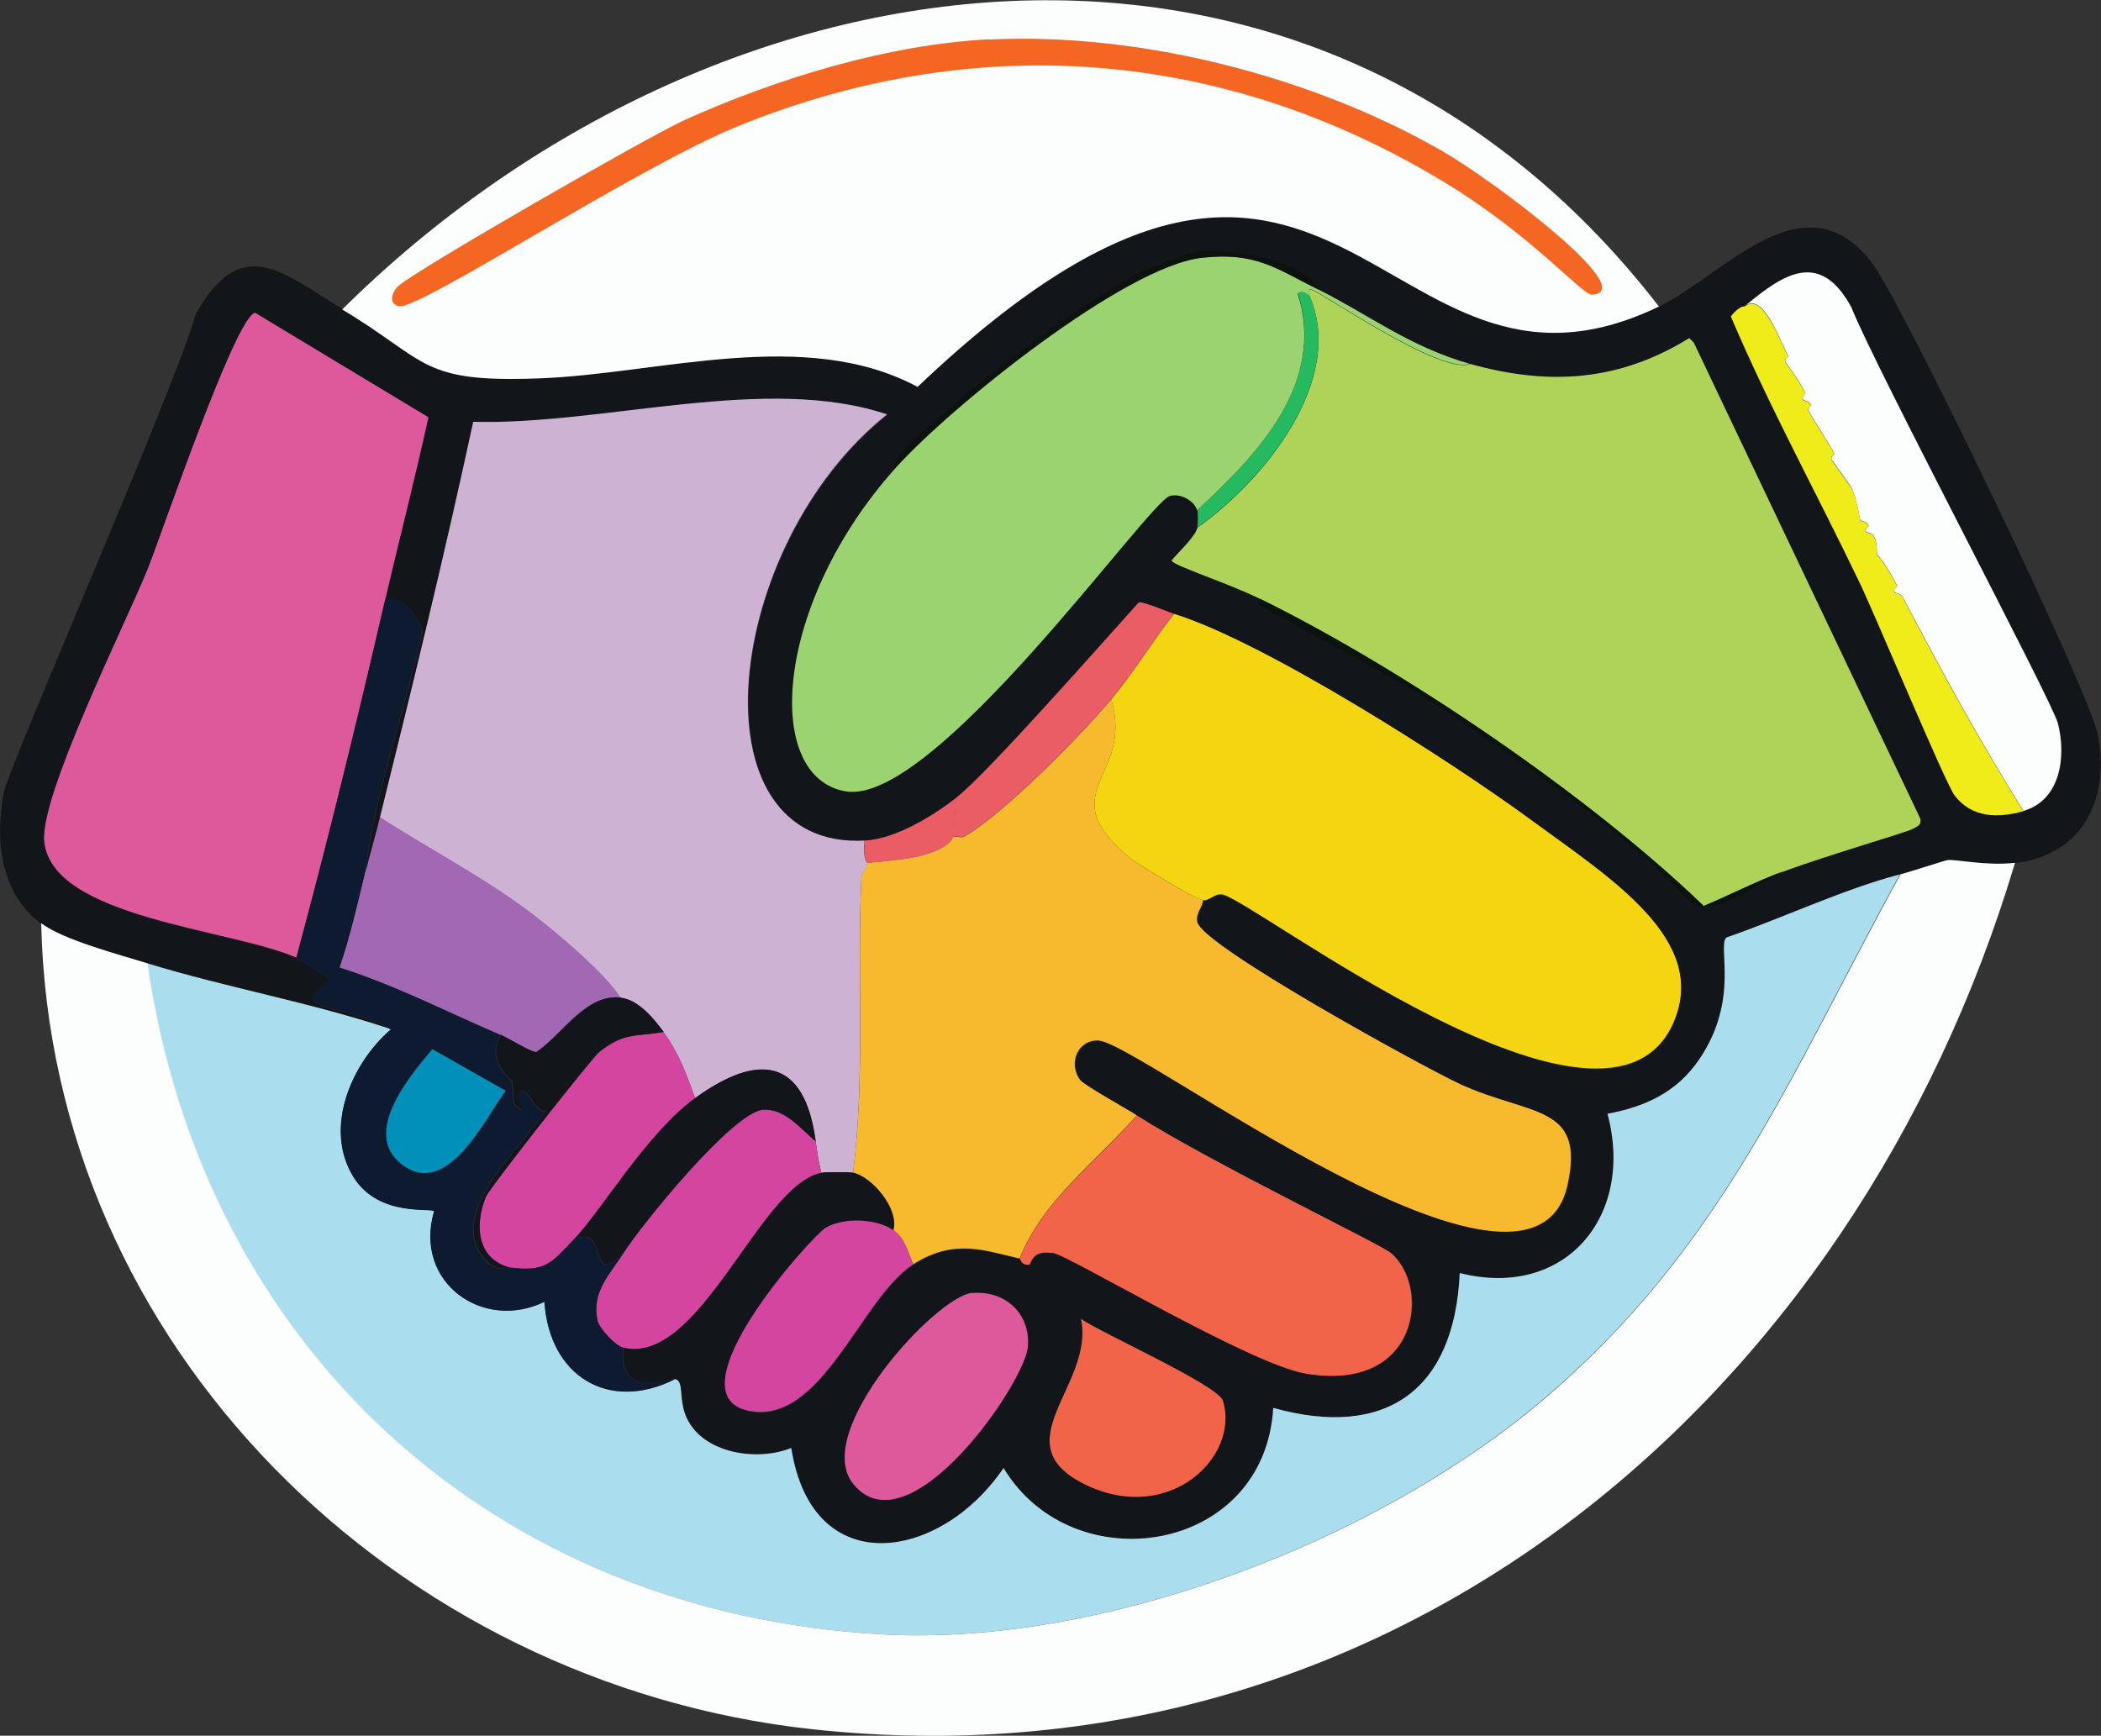 <?xml version="1.0" encoding="UTF-8"?>
<svg xmlns="http://www.w3.org/2000/svg" id="Layer_2" data-name="Layer 2" viewBox="0 0 76.5 63.21">
  <rect x="0" y="0" width="76.5" height="63.21" fill="#333333" stroke="none"/>
  <defs>
    <style>
      .cls-1 {
        fill: #f56623;
      }

      .cls-1, .cls-2, .cls-3, .cls-4, .cls-5, .cls-6, .cls-7, .cls-8, .cls-9, .cls-10, .cls-11, .cls-12, .cls-13, .cls-14, .cls-15, .cls-16, .cls-17, .cls-18, .cls-19 {
        stroke-width: 0px;
      }

      .cls-2 {
        fill: #f7b92d;
      }

      .cls-3 {
        fill: #9ad36f;
      }

      .cls-4 {
        fill: #a368b4;
      }

      .cls-5 {
        fill: #25b960;
      }

      .cls-6 {
        fill: #0e1a2f;
      }

      .cls-7 {
        fill: #0c130d;
      }

      .cls-8 {
        fill: #12151a;
      }

      .cls-9 {
        fill: #d3459f;
      }

      .cls-10 {
        fill: #aed358;
      }

      .cls-11 {
        fill: #de599c;
      }

      .cls-12 {
        fill: #ade;
      }

      .cls-13 {
        fill: #cdb2d4;
      }

      .cls-14 {
        fill: #f3d511;
      }

      .cls-15 {
        fill: #f1644a;
      }

      .cls-16 {
        fill: #f0ec19;
      }

      .cls-17 {
        fill: #fcfdfd;
      }

      .cls-18 {
        fill: #ea5d64;
      }

      .cls-19 {
        fill: #0190b9;
      }
    </style>
  </defs>
  <g id="Layer_1-2" data-name="Layer 1">
    <g>
      <path class="cls-2" d="M43.8,32.78c-.02.29-.26.44-.21.78.13.85,8.3,5.32,9.56,5.9,2.55,1.17,4.59.72,3.92,3.71-1.31,5.8-15.62-5.22-17.08-5.28-.74-.03-1.1.81-.68,1.41.14.2,1.69,1.05,2.09,1.31-1.49,1.69-3.41,3.08-4.28,5.22-1.24-.28-2.37-.75-3.87.21-.2-.45-.3-.95-.73-1.25.2-.79-.78-1.93-1.46-2.09.46-3.57.13-7.22.31-10.81,0-.03.2-.37.21-.47.64-.06,1.54-.13,2.14-.31.92-.29.94-.6.99-.63.07-.04.3.04.37,0,1.39-.76,4.29-3.71,5.38-5.01.87,2.89-2.32,3.35.78,5.85.2.16,2.28,1.43,2.56,1.46Z"></path>
      <path class="cls-14" d="M43.8,32.78c-.28-.03-2.36-1.31-2.56-1.46-3.1-2.5.09-2.96-.78-5.85.82-.98,1.51-2.13,2.3-3.13,3.31,1.04,10.06,5.35,13.01,7.52,2.89,2.12,6.46,4.35,5.17,7.36-2.41,5.61-15.39-4.52-16.45-4.65-.28-.03-.46.24-.68.21Z"></path>
      <path class="cls-15" d="M37.12,45.84c.88-2.15,2.8-3.53,4.28-5.22,2.74,1.74,8.85,4.67,9.25,5.01,1.45,1.25,1.02,5.1-3.13,4.39-2.07-.36-8.64-4.32-9.19-4.39-.43-.05-.68,0-.84.42-.33.05-.35-.2-.37-.21Z"></path>
      <g>
        <path class="cls-13" d="M31.48,30.59c-.07.79.11.79.1.84,0,.1-.21.44-.21.47-.19,3.59.15,7.24-.31,10.81-.11-.03-1.01-.03-1.15,0-.1-.36-.16-.78-.21-1.15-.4-3.02-2.08-3.24-4.39-1.57-.31-.85-.6-1.66-1.15-2.4-.35-.48-.9-1.18-1.57-1.25-.55-.87-2.26-2.32-3.19-3.03-1.75-1.33-3.74-2.37-5.59-3.55,1.18-4.8,2.36-9.59,3.4-14.42,4.75.13,10.68-1.76,15.1-.26-5.99,4.76-7.19,15.87-.84,15.51Z"></path>
        <path class="cls-11" d="M14.03,21.81c-1.01,4.37-2.07,8.73-3.24,13.06-2.4-1.05-8.89-1.44-9.19-4.23-.18-1.65,2.93-7.88,3.76-9.92.47-1.16,3.21-9.24,3.92-9.35l6.32,3.81c-.48,2.22-1.05,4.42-1.57,6.63Z"></path>
        <path class="cls-4" d="M22.6,36.33c-1.29-.15-2.12,1.34-3.08,1.98-.19.02-1.02-.5-1.31-.63-1.94-.83-3.82-1.81-5.85-2.45.39-1.15.66-2.33.94-3.5.16-.67.36-1.32.52-1.98,1.85,1.19,3.84,2.22,5.59,3.55.93.71,2.63,2.16,3.19,3.03Z"></path>
      </g>
      <path class="cls-9" d="M29.7,41.56c.05.37.1.78.21,1.15-2.25.43-4.42,7.02-7.21,6.37-.28-.07-.88-.7-.94-.99-.22-1.05.43-1.65.94-2.45.66-1.05,3.97-5.12,5.07-5.22.79-.07,1.39.7,1.93,1.15Z"></path>
      <path class="cls-9" d="M32.52,44.79c.44.31.53.81.73,1.25-1.92,1.24-3.34,5.9-6.01,5.33-2.89-.62,2.31-6.4,2.82-6.69.66-.37,1.84-.33,2.45.1Z"></path>
      <g>
        <path class="cls-18" d="M42.76,22.33c-.79,1.01-1.48,2.15-2.3,3.13-1.09,1.3-3.99,4.26-5.38,5.01-.07.04-.29-.04-.37,0l.1-1.46c1.17-.93,5.24-5.55,6.63-7.1.16-.05,1.05.34,1.31.42Z"></path>
        <path class="cls-18" d="M34.82,29.02l-.1,1.46c-.05.03-.07.34-.99.63-.6.19-1.5.26-2.14.31,0-.04-.18-.05-.1-.84,1.11-.06,2.48-.88,3.34-1.57Z"></path>
      </g>
      <g>
        <path class="cls-8" d="M60.41,11.16c2.36-1.14,5.26-4.77,7.73-1.62,1.04,1.33,7.95,15.63,8.25,17.24.43,2.31-.53,4.36-3.03,4.65-1.02.12-2.17-.13-2.45-.1-.09,0-1.34.42-1.72.52-2.06.54-4.29,1.6-6.32,2.3-.34.31.5,2.25-.99,4.44-.81,1.19-1.96,1.73-3.34,1.98,1,3.72-1.54,6.77-5.38,5.8-.2,4.25-2.67,6.06-6.79,4.91-.31,5.33-7.29,6.39-9.82,2.19-2.3,3.39-6.98,4.15-7.73-.73-1.24.5-3.21.21-3.81-1.1-.31-.68-.07-1.34-.42-1.41-.14-.06-2.11.78-1.88-1.15,2.79.65,4.96-5.94,7.21-6.37.14-.03,1.04-.03,1.15,0,.69.16,1.67,1.3,1.46,2.09-.61-.43-1.8-.47-2.45-.1-.51.29-5.71,6.07-2.82,6.69,2.66.57,4.09-4.09,6.01-5.33,1.49-.96,2.62-.49,3.87-.21.02,0,.04.26.37.21.16-.42.41-.47.84-.42.56.07,7.13,4.03,9.19,4.39,4.15.71,4.59-3.13,3.13-4.39-.4-.34-6.51-3.27-9.25-5.01-.4-.26-1.95-1.11-2.09-1.31-.42-.6-.06-1.44.68-1.41,1.46.05,15.77,11.07,17.08,5.28.68-2.99-1.37-2.54-3.92-3.71-1.26-.58-9.43-5.06-9.56-5.9-.05-.35.19-.49.21-.78.22.03.4-.24.68-.21,1.07.13,14.05,10.26,16.45,4.65,1.29-3.01-2.28-5.24-5.17-7.36-2.95-2.17-9.69-6.48-13.01-7.52-.26-.08-1.15-.47-1.31-.42-1.4,1.55-5.47,6.18-6.63,7.1-.86.68-2.23,1.51-3.34,1.57-6.35.35-5.15-10.75.84-15.51-4.42-1.5-10.34.39-15.1.26-1.04,4.83-2.21,9.62-3.4,14.42-.16.66-.36,1.32-.52,1.98.37-3,1.44-5.87,2.09-8.83-.35-.62-.63-1.17-1.36-1.1.51-2.21,1.08-4.41,1.57-6.63l-6.32-3.81c-.71.11-3.45,8.19-3.92,9.35-.83,2.04-3.94,8.27-3.76,9.92.3,2.79,6.79,3.18,9.19,4.23.07.03,1.02.66,1.25.78-1.76,1.27.38.77,2.19,1.83-2.9-.98-5.97-1.51-8.88-2.4-1.04-.32-3.05-.85-3.87-1.46C0,32.5-.19,30.6.14,28.86c.17-.92,6.23-14.73,7-17.45,1.67-2.94,3.15-1.47,5.33-.16,3.16,1.9,2.82,2.67,7.16,2.51,4.38-.16,9.68-1.88,13.79.31,15.42-14.67,16.7,2.06,27-2.93Z"></path>
        <g>
          <path class="cls-11" d="M35.39,47.09c1.21-.11,2.12.74,2.04,1.93-.1,1.36-4.37,7.52-6.37,5.01-1.51-1.89,3.02-6.82,4.34-6.95Z"></path>
          <path class="cls-15" d="M39.36,48.03c.75.52,5,2.42,5.17,2.98.62,2.06-1.96,4.5-4.96,3.08-3.17-1.5.3-3.64-.21-6.06Z"></path>
          <g>
            <path class="cls-10" d="M53.52,13.25c2.86.8,5.42.65,7.99-.94l.16.16,8.25,17.34c.05.24-.09.27-.26.37-.22.13-3.09.95-4.75,1.57-.98.36-1.91.86-2.87,1.25-4.18-4.03-10.96-8.63-16.14-11.18-1.21-.6-3.22-1.23-3.24-1.41.24-.3.87-.87.94-1.2,2.36-1.65,5.44-5.36,4.07-8.46.01,0-.03-.22.05-.21.34.06,4.68,3.11,5.8,2.72Z"></path>
            <g>
              <path class="cls-17" d="M73.68,29.54c-1.59-2.54-3.01-5.14-4.39-7.78-.09-.17-.28-.14-.31-.21-.06-.11.11-.2.1-.21-.5-.96-.7-1.09-.73-1.15-.03-.06.02-.39-.1-.63-.08-.17-.28-.15-.31-.21-.05-.11.11-.2.1-.21-.08-.17-.28-.15-.31-.21-.03-.05-.11-.73-.31-1.15-.05-.11-.7-.99-.73-1.04-.05-.11.11-.2.1-.21-.17-.36-.83-1.34-.94-1.57-.05-.11.11-.2.1-.21-.08-.16-.28-.15-.31-.21-.05-.11.11-.2.1-.21-.27-.55-.7-1.09-.73-1.15-.05-.11.11-.2.1-.21-.43-.86-.94-2.29-1.57-1.83,1.44-1.21,2.74-2.02,3.87.05.86,2.18,7.31,14.33,7.52,15.15.31,1.21.1,2.8-1.25,3.19Z"></path>
              <path class="cls-16" d="M73.68,29.54c-.94.26-1.88.25-2.51-.57-.33-.43-2.85-6.47-3.45-7.73-1.55-3.24-3.29-6.4-4.7-9.72.34-.42.5-.35.52-.37.62-.46,1.14.97,1.57,1.83,0,.01-.16.1-.1.21.03.06.46.6.73,1.15,0,.01-.16.1-.1.21.03.06.23.05.31.21,0,.01-.16.1-.1.21.11.23.77,1.21.94,1.57,0,.01-.16.1-.1.21.03.06.68.94.73,1.04.21.42.29,1.1.31,1.15.03.06.23.04.31.21,0,.01-.16.1-.1.21.03.06.23.04.31.21.12.24.07.57.1.63.03.06.23.19.73,1.15,0,.01-.16.1-.1.21.03.06.23.04.31.21,1.38,2.65,2.8,5.24,4.39,7.78Z"></path>
            </g>
            <path class="cls-5" d="M47.67,10.74c1.37,3.1-1.71,6.81-4.07,8.46.02-.09.02-.56,0-.63,2.19-2.02,4.69-4.63,3.66-7.89.2-.17.35.06.42.05Z"></path>
            <path class="cls-7" d="M64.9,31.74c-3.77,2.24-2.83,1.24-5.38-.84-2.29-1.87-5.53-4.18-8.04-5.75-1.04-.65-5.39-2.93-5.64-3.13-.11-.09.05-.08.05-.21,5.18,2.55,11.96,7.15,16.14,11.18.96-.4,1.9-.89,2.87-1.25Z"></path>
            <g>
              <path class="cls-3" d="M47.98,10.53c1.86.93,3.35,2.1,5.54,2.72-1.11.39-5.46-2.66-5.8-2.72-.08-.01-.04.21-.05.21-.07.01-.22-.22-.42-.05,1.04,3.26-1.46,5.86-3.66,7.89-.12-.37-.63-.62-.99-.52-.79.21-8.58,11.29-11.8,10.76-3.06-.51-2.6-6.88,1.83-11.8,1.96-2.18,8.3-7.31,11.13-7.63,1.97-.22,2.71.39,4.23,1.15Z"></path>
              <path class="cls-7" d="M47.98,10.53c-1.53-.76-2.26-1.37-4.23-1.15-2.83.32-9.16,5.44-11.13,7.63-.15.03-.01-.25,0-.26,1.42-1.77,7.04-6.03,9.14-6.95.17-.08,1.68-.61,1.78-.63,1-.14,3.97.25,4.44,1.36Z"></path>
            </g>
          </g>
        </g>
      </g>
      <g>
        <path class="cls-12" d="M5.36,35.08c2.91.89,5.98,1.43,8.88,2.4-1.45,1.25-2.46,3.61-1.36,5.38.93,1.5,2.88,1.09,2.93,1.25-.75,2.59,1.79,4.38,4.02,3.29.18,2.71,2.34,4.04,4.75,2.82.34.07.11.73.42,1.41.6,1.31,2.58,1.6,3.81,1.1.76,4.88,5.43,4.12,7.73.73,2.53,4.2,9.51,3.13,9.82-2.19,4.12,1.15,6.6-.66,6.79-4.91,3.84.97,6.38-2.08,5.38-5.8,1.39-.26,2.53-.79,3.34-1.98,1.49-2.19.65-4.13.99-4.44,2.03-.7,4.26-1.76,6.32-2.3-3.99,7.26-6.5,13.67-13.11,19.22-6.1,5.13-15.97,8.89-23.92,8.46-14.17-.77-24.77-10.42-26.8-24.44Z"></path>
        <g>
          <path class="cls-17" d="M73.37,31.42c-5.85,19.55-22.71,33.85-43.82,31.55-15.1-1.65-27.71-13.9-28.05-29.35.81.61,2.83,1.14,3.87,1.46,2.03,14.03,12.62,23.67,26.8,24.44,7.95.43,17.83-3.34,23.92-8.46,6.61-5.56,9.12-11.96,13.11-19.22.38-.1,1.63-.51,1.72-.52.29-.03,1.44.22,2.45.1Z"></path>
          <g>
            <path class="cls-17" d="M60.41,11.16c-10.31,4.98-11.58-11.74-27,2.93-4.1-2.2-9.41-.47-13.79-.31-4.33.16-4-.61-7.16-2.51,13.62-13.5,35.34-16.42,47.95-.1Z"></path>
            <path class="cls-1" d="M36.02,1.44c5.48-.27,11.75,1.33,16.51,4.07,1.81,1.04,7.27,5.13,5.43,5.22-.34.02-2.2-2.17-5.33-4.07-8-4.87-17.01-5.6-25.7-2.09-3.79,1.53-11.76,6.8-12.43,6.58-.37-.12-.22-.52,0-.73.56-.54,9.14-5.47,10.45-6.06,3.36-1.51,7.38-2.74,11.07-2.93Z"></path>
          </g>
        </g>
      </g>
      <path class="cls-9" d="M25.31,39.99c-1.75,1.28-3.43,4.12-4.39,5.12-.87.91-1.04,1.21-2.4,1.04-1.16-.34-1.24-1.53-.84-2.56.12-.31,3.86-5.07,4.13-5.28.91-.72,1.29-.55,2.35-.73.55.75.84,1.55,1.15,2.4Z"></path>
      <path class="cls-8" d="M29.7,41.56c-.54-.45-1.14-1.22-1.93-1.15-1.09.1-4.41,4.18-5.07,5.22-1.34,1.32-.49-1.04-1.78-.52.96-1,2.63-3.84,4.39-5.12,2.31-1.68,3.99-1.46,4.39,1.57Z"></path>
      <path class="cls-8" d="M22.6,36.33c.66.08,1.21.77,1.57,1.25-1.06.18-1.44.01-2.35.73-.26.21-4,4.96-4.13,5.28-.41,1.03-.33,2.22.84,2.56-.05,0-.5.21-.94-.37-1.29-1.66,1.39-4,2.3-5.33-.41.15-.8-1.25-1.04-.52-.01.03.52.79-.1.31-.05-.04-.06-.74-.1-.84-.1-.21-.93-.7-.42-1.72.29.12,1.12.65,1.31.63.97-.64,1.79-2.13,3.08-1.98Z"></path>
      <g>
        <path class="cls-6" d="M13.3,31.74c-.28,1.17-.55,2.35-.94,3.5,2.03.65,3.91,1.62,5.85,2.45-.51,1.02.32,1.51.42,1.72.04.09.05.8.1.84.62.48.09-.28.1-.31.25-.73.64.67,1.04.52-.91,1.33-3.59,3.66-2.3,5.33.44.58.89.36.94.37,1.36.17,1.53-.13,2.4-1.04,1.29-.52.44,1.84,1.78.52-.51.8-1.16,1.41-.94,2.45.06.29.66.93.94.99-.23,1.92,1.74,1.08,1.88,1.15-2.41,1.21-4.57-.11-4.75-2.82-2.23,1.09-4.77-.7-4.02-3.29-.05-.16-1.99.24-2.93-1.25-1.1-1.77-.09-4.13,1.36-5.38-1.81-1.06-3.95-.56-2.19-1.83-.24-.12-1.19-.75-1.25-.78,1.17-4.33,2.23-8.69,3.24-13.06.73-.07,1.01.48,1.36,1.1-.65,2.95-1.72,5.83-2.09,8.83Z"></path>
        <path class="cls-19" d="M15.75,38.21l2.66,1.51c-.76,1.05-2.15,3.99-3.81,2.66-1.42-1.13.31-3.2,1.15-4.18Z"></path>
      </g>
    </g>
  </g>
</svg>

